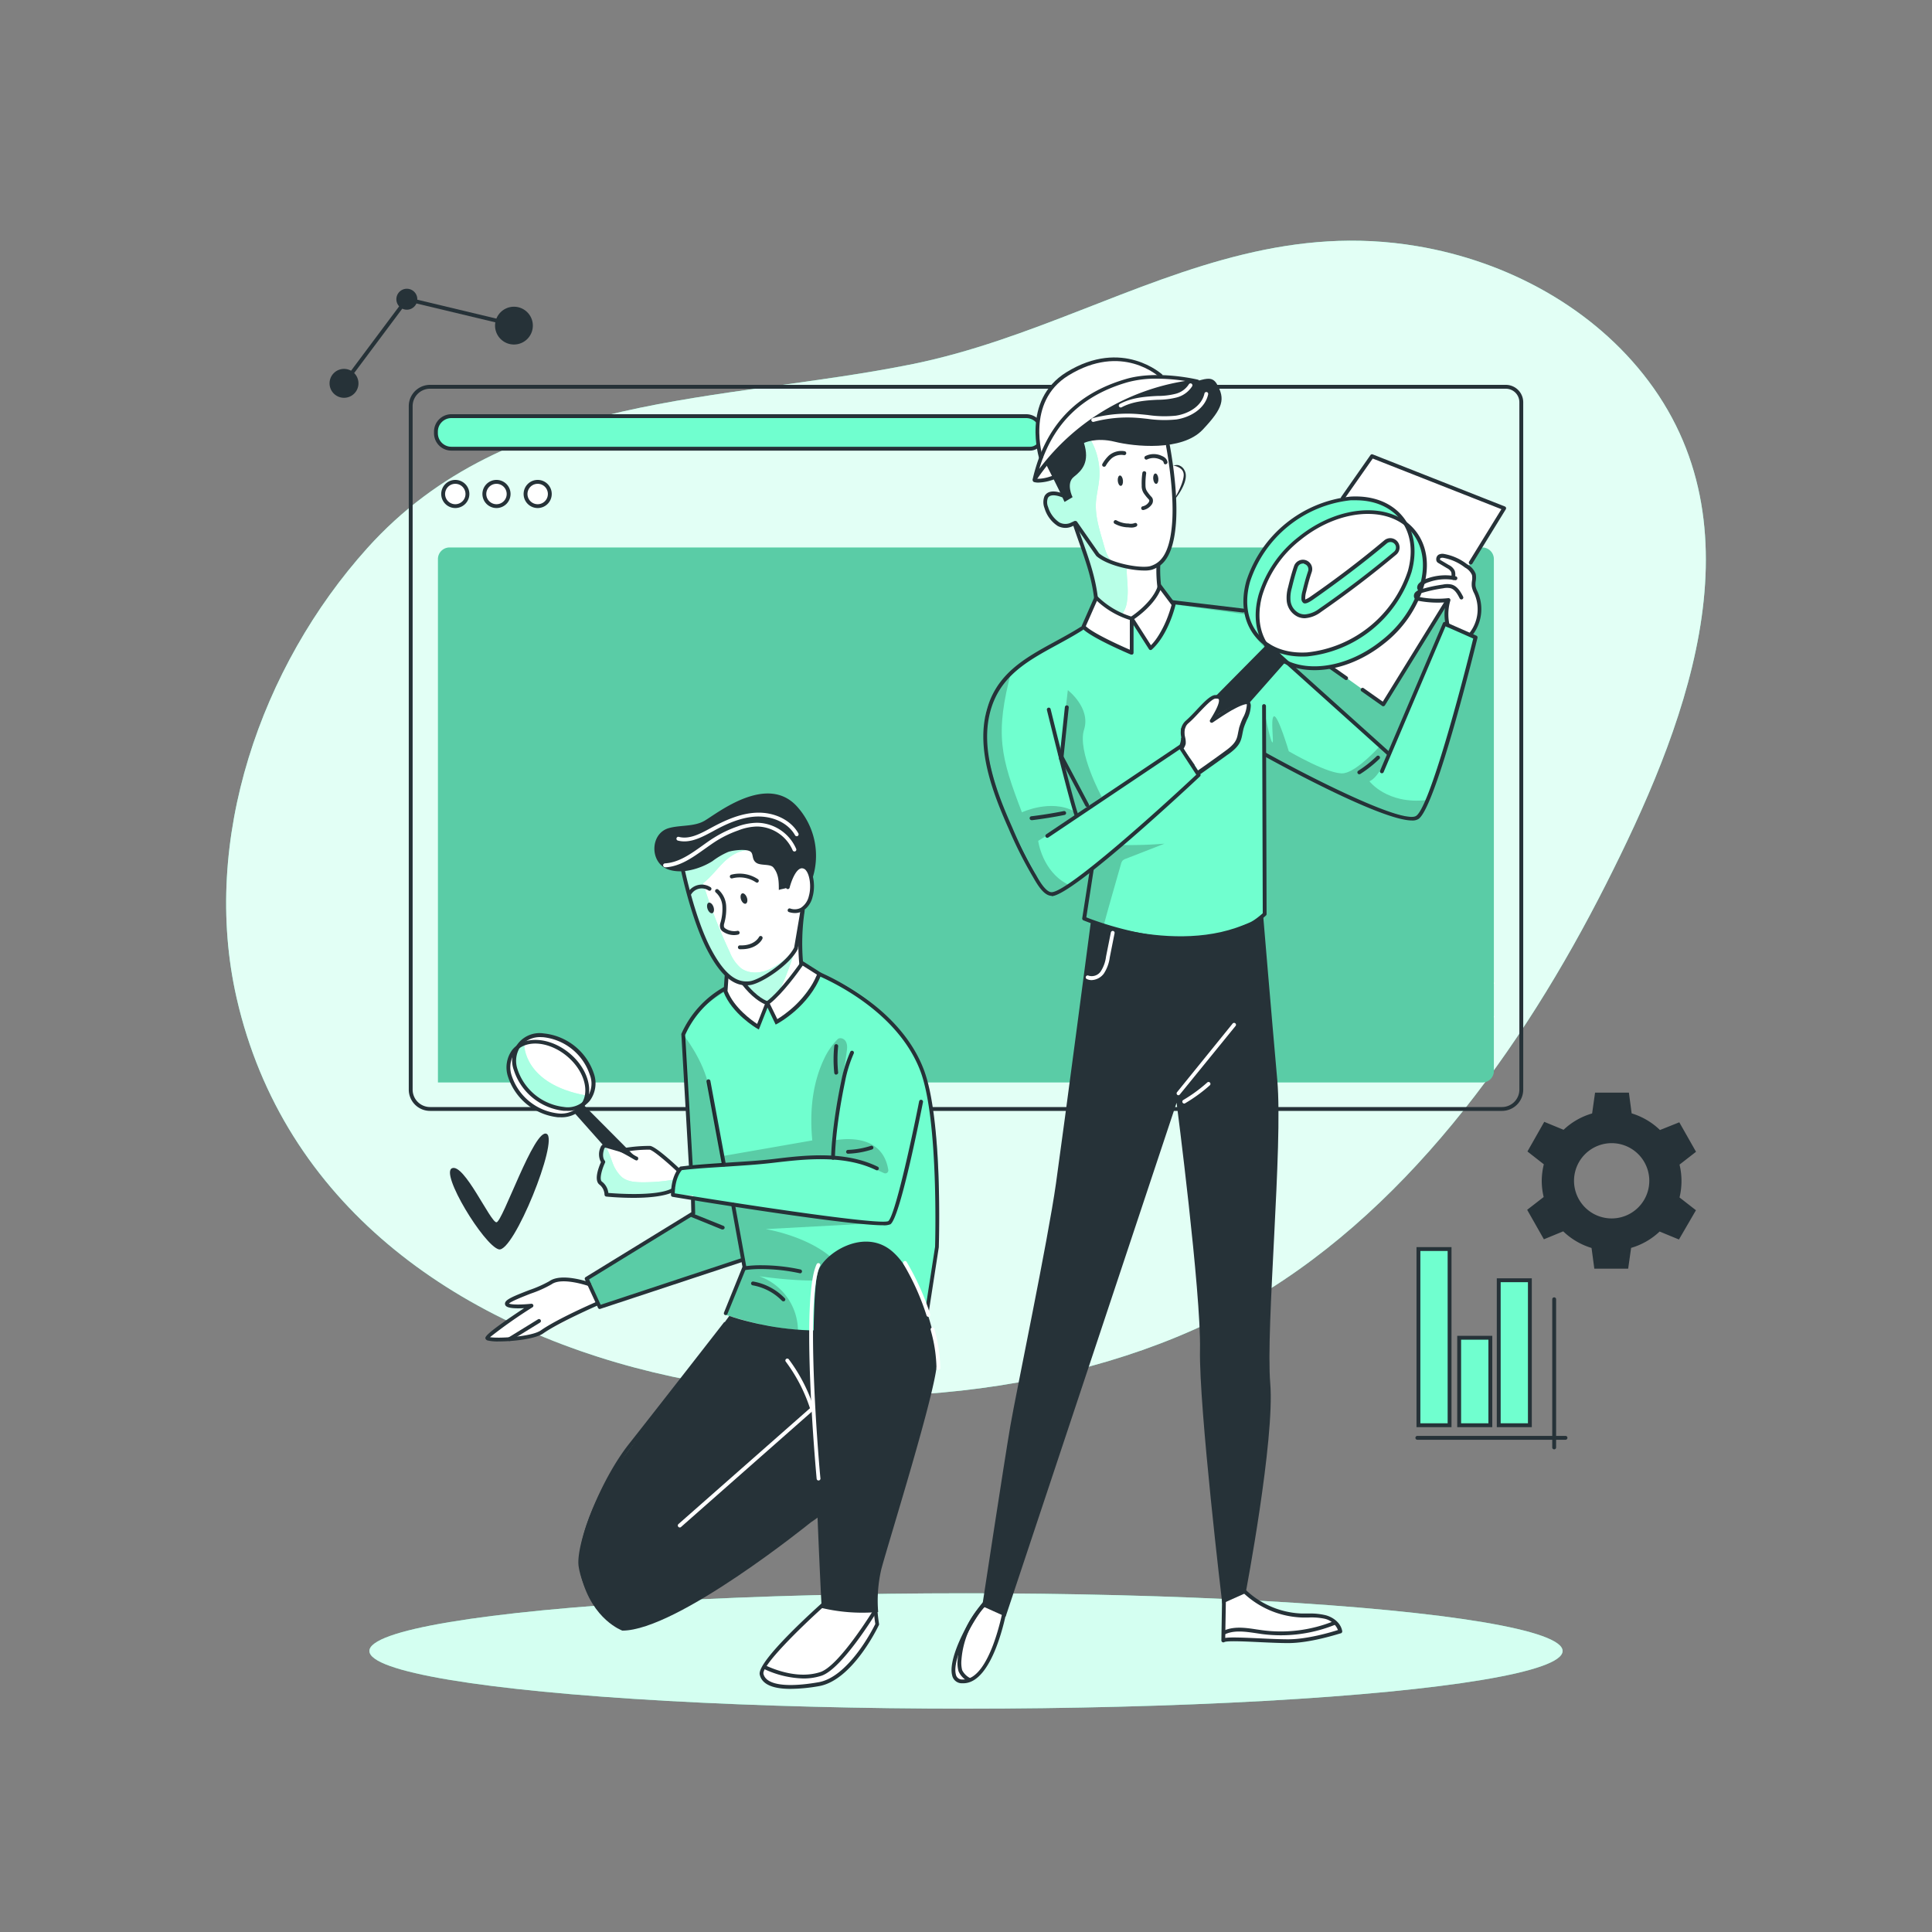 <svg xmlns="http://www.w3.org/2000/svg" viewBox="0 0 500 500"><rect x="0" y="0" width="500" height="500" fill="#808080" stroke="none"/><g id="freepik--background-simple--inject-80"><g id="freepik--background-simple--inject-80"><path d="M321.9,65.82C293.12,72.75,266.66,88,236.3,94.2c-49.22,10-104.72,7.06-141.23,47.64C67.5,172.49,51.92,217.37,61.23,258.25c24.24,106.36,177,125.34,259.25,80.15,42.67-23.45,73.61-67,95.15-109.57,19.77-39.09,40.78-90.54,11-130.21-14.2-18.93-36.52-31-59.86-34.91C350.77,61,336.05,62.41,321.9,65.82Z" style="fill:#70FFCF"></path><path d="M321.9,65.82C293.12,72.75,266.66,88,236.3,94.2c-49.22,10-104.72,7.06-141.23,47.64C67.5,172.49,51.92,217.37,61.23,258.25c24.24,106.36,177,125.34,259.25,80.15,42.67-23.45,73.61-67,95.15-109.57,19.77-39.09,40.78-90.54,11-130.21-14.2-18.93-36.52-31-59.86-34.91C350.77,61,336.05,62.41,321.9,65.82Z" style="fill:#fff;opacity:0.8"></path></g></g><g id="freepik--Graphics--inject-80"><g id="freepik--graphics--inject-80"><rect x="367.08" y="323.25" width="8.07" height="45.6" style="fill:#70FFCF"></rect><path d="M375.65,369.35h-9.06v-46.6h9.06Zm-8.06-1h7.06v-44.6h-7.06Z" style="fill:#263238"></path><rect x="377.63" y="346.21" width="8.07" height="22.64" style="fill:#70FFCF"></rect><path d="M386.2,369.35h-9.07V345.71h9.07Zm-8.07-1h7.07V346.71h-7.07Z" style="fill:#263238"></path><rect x="387.87" y="331.32" width="8.07" height="37.53" style="fill:#70FFCF"></rect><path d="M396.43,369.35h-9.06V330.82h9.06Zm-8.06-1h7.06V331.82h-7.06Z" style="fill:#263238"></path><path d="M405.15,372.61H366.81a.5.5,0,0,1,0-1h38.34a.5.5,0,0,1,0,1Z" style="fill:#263238"></path><path d="M402.22,375.09a.5.5,0,0,1-.5-.5V336.25a.5.5,0,0,1,1,0v38.34A.5.5,0,0,1,402.22,375.09Z" style="fill:#263238"></path><path d="M108,77.43a2.71,2.71,0,1,1-2.71-2.7A2.71,2.71,0,0,1,108,77.43Z" style="fill:#263238"></path><path d="M137.9,84.26A4.89,4.89,0,1,1,133,79.38,4.89,4.89,0,0,1,137.9,84.26Z" style="fill:#263238"></path><path d="M92.77,99.21A3.74,3.74,0,1,1,89,95.47,3.74,3.74,0,0,1,92.77,99.21Z" style="fill:#263238"></path><polygon points="89.44 99.51 88.64 98.91 105.1 76.87 133.99 83.78 133.76 84.75 105.51 78 89.44 99.51" style="fill:#263238"></polygon><path d="M399,305.54a18.43,18.43,0,0,0,.5,4.25l-4.27,3.31,4.33,7.63,5-2.06a18.16,18.16,0,0,0,7.33,4.3l.72,5.36,8.76,0,.76-5.38a18,18,0,0,0,7.38-4.23l5,2.06,4.4-7.57-4.25-3.31a18.09,18.09,0,0,0,0-8.5l4.27-3.32-4.33-7.63-5,2a18.06,18.06,0,0,0-7.33-4.31l-.71-5.36-8.76,0-.76,5.38a18,18,0,0,0-7.39,4.23l-5-2.06L395.3,298l4.24,3.32A18.56,18.56,0,0,0,399,305.54Zm15.9-9.44a9.74,9.74,0,1,1-7.28,7.24A9.73,9.73,0,0,1,414.91,296.1Z" style="fill:#263238"></path><path d="M364.33,258.7a10.26,10.26,0,0,0,.26,2.4L362.18,263l2.46,4.27,2.83-1.15a10.19,10.19,0,0,0,4.14,2.41l.41,3h4.92l.43-3a10.29,10.29,0,0,0,4.15-2.39l2.82,1.16,2.48-4.26-2.4-1.88a10.34,10.34,0,0,0,0-4.79l2.41-1.86-2.46-4.27-2.82,1.14a10.19,10.19,0,0,0-4.14-2.41l-.4-3H372.1l-.43,3a10.1,10.1,0,0,0-4.15,2.38l-2.82-1.16-2.48,4.26,2.4,1.88A9.67,9.67,0,0,0,364.33,258.7Zm9.16-5.39a5.46,5.46,0,1,1-4.33,4.29A5.48,5.48,0,0,1,373.49,253.31Z" style="fill:#fff"></path><path d="M125,200.08a12.88,12.88,0,0,0,1.45,2.65L124.51,206l4.84,3.82,2.75-2.68A12.57,12.57,0,0,0,138,208l1.9,3.3,5.71-2.3-.92-3.71a12.68,12.68,0,0,0,3.69-4.71l3.81,0,.86-6.1-3.65-1a12.79,12.79,0,0,0-2.24-5.55l1.9-3.29-4.84-3.83-2.74,2.66a12.85,12.85,0,0,0-5.92-.87l-1.88-3.3-5.72,2.3.93,3.71a12.74,12.74,0,0,0-3.7,4.72l-3.8,0-.87,6.1,3.65,1A12.88,12.88,0,0,0,125,200.08Zm7.87-10.36a6.87,6.87,0,1,1-2.83,6.65A6.75,6.75,0,0,1,132.84,189.72Z" style="fill:#70FFCF"></path><path d="M129.08,172.82a5.42,5.42,0,0,0,.58,1.09l-.78,1.34,2,1.55,1.12-1.09a5.27,5.27,0,0,0,2.42.34l.77,1.35,2.33-.94-.38-1.5a5.37,5.37,0,0,0,1.51-1.93h1.55l.35-2.49-1.49-.43a5.32,5.32,0,0,0-.91-2.26l.78-1.34-2-1.55-1.11,1.08a5.14,5.14,0,0,0-2.42-.34l-.77-1.35-2.33.94.37,1.5a5.34,5.34,0,0,0-1.5,1.93h-1.56l-.35,2.49,1.49.42A4.89,4.89,0,0,0,129.08,172.82Zm3.29-4.3a2.8,2.8,0,1,1-.81,3.87,2.87,2.87,0,0,1-.41-1A2.83,2.83,0,0,1,132.37,168.52Z" style="fill:#70FFCF"></path></g></g><g id="freepik--Window--inject-80"><g id="freepik--Screen--inject-80"><path d="M116.34,141.69H383.61a3,3,0,0,1,3,3V277.14a3,3,0,0,1-3,3H113.34a0,0,0,0,1,0,0V144.69A3,3,0,0,1,116.34,141.69Z" style="fill:#70FFCF"></path><path d="M116.34,141.69H383.61a3,3,0,0,1,3,3V277.14a3,3,0,0,1-3,3H113.34a0,0,0,0,1,0,0V144.69A3,3,0,0,1,116.34,141.69Z" style="opacity:0.2"></path><path d="M388.71,287.5H111.29a5.51,5.51,0,0,1-5.5-5.5V105.1a5.51,5.51,0,0,1,5.5-5.5H389.71a4.51,4.51,0,0,1,4.5,4.5V282A5.51,5.51,0,0,1,388.71,287.5ZM111.29,100.6a4.51,4.51,0,0,0-4.5,4.5V282a4.51,4.51,0,0,0,4.5,4.5H388.71a4.51,4.51,0,0,0,4.5-4.5V104.1a3.5,3.5,0,0,0-3.5-3.5Z" style="fill:#263238"></path><path d="M116.82,107.7H265.57a4,4,0,0,1,4,4v1.43a3,3,0,0,1-3,3H116.82a4,4,0,0,1-4-4v-.43a4,4,0,0,1,4-4Z" style="fill:#70FFCF"></path><path d="M266.57,116.62H116.82a4.5,4.5,0,0,1-4.5-4.5v-.42a4.51,4.51,0,0,1,4.5-4.5H265.57a4.5,4.5,0,0,1,4.5,4.5v1.42A3.5,3.5,0,0,1,266.57,116.62ZM116.82,108.2a3.5,3.5,0,0,0-3.5,3.5v.42a3.5,3.5,0,0,0,3.5,3.5H266.57a2.5,2.5,0,0,0,2.5-2.5V111.7a3.5,3.5,0,0,0-3.5-3.5Z" style="fill:#263238"></path><path d="M121,127.84a3.14,3.14,0,1,1-3.13-3.13A3.14,3.14,0,0,1,121,127.84Z" style="fill:#fff"></path><path d="M117.84,131.48a3.64,3.64,0,1,1,3.63-3.64A3.64,3.64,0,0,1,117.84,131.48Zm0-6.27a2.64,2.64,0,1,0,2.63,2.63A2.64,2.64,0,0,0,117.84,125.21Z" style="fill:#263238"></path><circle cx="128.5" cy="127.84" r="3.13" style="fill:#fff"></circle><path d="M128.5,131.48a3.64,3.64,0,1,1,3.63-3.64A3.64,3.64,0,0,1,128.5,131.48Zm0-6.27a2.64,2.64,0,1,0,2.63,2.63A2.64,2.64,0,0,0,128.5,125.21Z" style="fill:#263238"></path><path d="M142.29,127.84a3.14,3.14,0,1,1-3.14-3.13A3.15,3.15,0,0,1,142.29,127.84Z" style="fill:#fff"></path><path d="M139.15,131.48a3.64,3.64,0,1,1,3.64-3.64A3.64,3.64,0,0,1,139.15,131.48Zm0-6.27a2.64,2.64,0,1,0,2.64,2.63A2.63,2.63,0,0,0,139.15,125.21Z" style="fill:#263238"></path></g></g><g id="freepik--Floor--inject-80"><ellipse cx="250" cy="427.27" rx="154.4" ry="14.93" style="fill:#70FFCF"></ellipse><ellipse cx="250" cy="427.27" rx="154.4" ry="14.93" style="fill:#fff;opacity:0.7"></ellipse></g><g id="freepik--character-2--inject-80"><g id="freepik--character-2--inject-80"><path d="M255.17,414.61s-6.68,8.08-7.87,14.45.86,6,2.48,6.14,6-5.17,7.12-7.22,3.56-14.13,3.56-14.13Z" style="fill:#fff"></path><path d="M317.2,413.38l3.6-2.35s5.76,5,10.43,6.41,13.93-.91,15.61,4.73c0,0-8.45,2.94-13.45,2.56s-16.81-.19-16.81-.19Z" style="fill:#fff"></path><path d="M282.38,238.08s-7,53.33-9.09,68.17S263,360.18,261.48,369s-7.28,46.66-7.28,46.66l6.06,2.73,44.24-133s6.36,49.08,6.06,63.93S316.32,415,316.32,415l6.05-2.71s7.58-39.71,6.37-54.26,3.33-61.5,1.82-78.47-3.64-42.42-3.64-42.42S310.56,247.17,282.38,238.08Z" style="fill:#263238"></path><path d="M249.29,435.63l-.48,0a2.56,2.56,0,0,1-2.4-2.08c-1.31-5.09,6.18-18.06,9.54-20.36a.5.5,0,0,1,.69.12.51.51,0,0,1-.13.69c-3,2.09-10.32,14.76-9.14,19.31a1.6,1.6,0,0,0,1.54,1.34l.38,0c7,0,10.27-18.09,10.31-18.27a.48.48,0,0,1,.57-.4.49.49,0,0,1,.4.57C260.43,417.33,257.08,435.63,249.29,435.63Z" style="fill:#263238"></path><path d="M305,283.45a.51.51,0,0,1-.31-.11.49.49,0,0,1-.07-.69L319,264.9a.49.49,0,0,1,.69-.07.48.48,0,0,1,.07.69l-14.44,17.75A.48.48,0,0,1,305,283.45Z" style="fill:#fff"></path><path d="M306.48,285.6a.51.51,0,0,1-.43-.25.49.49,0,0,1,.18-.67,38.81,38.81,0,0,0,6.19-4.52.49.49,0,0,1,.7,0,.5.5,0,0,1,0,.7,40.15,40.15,0,0,1-6.35,4.63A.47.47,0,0,1,306.48,285.6Z" style="fill:#fff"></path><path d="M333.39,425.23c-2.21,0-4.94-.13-7.58-.25-3.72-.18-8.34-.4-8.95,0a.52.52,0,0,1-.51,0,.5.5,0,0,1-.26-.44l.26-15.39a.45.45,0,0,1,.5-.49.51.51,0,0,1,.49.5l-.25,14.74c1.31-.22,4-.12,8.77.1,2.63.12,5.35.25,7.53.25,5,0,11.22-1.87,12.87-2.4a4.85,4.85,0,0,0-3.54-2.94,16.6,16.6,0,0,0-4.08-.3H337a23.25,23.25,0,0,1-16.48-7.66.49.49,0,0,1,0-.7.5.5,0,0,1,.7,0,22.18,22.18,0,0,0,15.77,7.33h1.56A17.15,17.15,0,0,1,343,418c1.94.48,4,1.95,4.37,4.15a.51.51,0,0,1-.33.54C346.69,422.74,339.3,425.23,333.39,425.23Z" style="fill:#263238"></path><path d="M282.5,253.65a2.81,2.81,0,0,1-1.22-.27.49.49,0,1,1,.41-.89,2.81,2.81,0,0,0,3.19-1.11,9.09,9.09,0,0,0,1.36-3.81l1.25-6.25a.5.5,0,0,1,.58-.39.49.49,0,0,1,.38.58l-1.24,6.25a10,10,0,0,1-1.55,4.22A4.16,4.16,0,0,1,282.5,253.65Z" style="fill:#fff"></path><path d="M331.51,423.21a37.6,37.6,0,0,1-5-.33l-1.41-.21c-2.94-.43-6-.89-8.44.48l-.48-.86c2.75-1.53,6-1.06,9.06-.59l1.41.2a36.57,36.57,0,0,0,18.56-2.36l.37.92A37.5,37.5,0,0,1,331.51,423.21Z" style="fill:#263238"></path><path d="M250.7,435.21a5.4,5.4,0,0,1-2.63-2.68,8.17,8.17,0,0,1-.23-3,23.51,23.51,0,0,1,6.41-14.48l.71.69a22.51,22.51,0,0,0-6.14,13.86,7.73,7.73,0,0,0,.19,2.64,4.65,4.65,0,0,0,2.11,2.07Z" style="fill:#263238"></path><polygon points="358.04 182.3 389.29 131.54 355.08 118.06 326.87 159.94 358.04 182.3" style="fill:#fff"></polygon><path d="M380.23,164.44s2.68-3.43,2.75-6.86-2.18-3.85-1.59-5.85.1-3.15-2-5.26-6.83-3.36-7.14-2.24,4.24,2.94,3.8,4.87c0,0-8.1.31-8.48,2.37l-.12,1.43s-1.63.75-1.25,1.63,8.67.75,8.67.75-1.37,5.42.44,7Z" style="fill:#fff"></path><path d="M364.54,136c8.58,11.31.77,25.55-10.8,32.91s-22.8,4.08-28.61-5S324,141.32,335.56,134,358,127.34,364.54,136Z" style="fill:#fff"></path><path d="M373.85,161.44,359.43,194.5l-26.26-22.77S323.6,167,322.38,159l-18.64-2.6s-2.23,8.85-6.06,10.77l-4.18-7.31-.63,9s-9.62-3.9-12.33-6.19c0,0-21.49,9.72-25,20.33s8,36.19,8,36.19,4.35,11.13,8,11.83,11-6.1,11-6.1l-2,12.76s28.12,11.15,46.71-1.15L327,195.08s23.71,12,30.84,14.58,9.74,1.56,9.74,1.56,12.18-32,14.27-46.79Zm-95,49.52-3.63-13.65,6.18,11.59Z" style="fill:#70FFCF"></path><path d="M329.53,167.93s14.53,6,28.42-8.84S363,135,363,135s12.33,8.49,1.75,23.49-22.26,15.15-28.89,14S329.53,167.93,329.53,167.93Z" style="fill:#70FFCF"></path><path d="M290.13,218.33c-.24,0,0,.36.24.36,3.67.06,7.34-.05,11-.35l-10,3.9a2.3,2.3,0,0,0-.87.51,2.24,2.24,0,0,0-.39.86c-1.5,5.27-4.59,15.95-4.45,16l-5.13-1.89,2-12.76Z" style="opacity:0.2"></path><path d="M274.49,194.9l1.86-16.29s6,4.57,4.2,10.23,4.56,17.35,4.56,17.35l-3.72,2.71L274,193.59Z" style="opacity:0.2"></path><path d="M327.16,183.87s1.51,7.66,2.09,8.24-.58-6.38.46-6.73,3.83,9.05,3.83,9.05,10.67,6.26,14.27,5.68,9.27-7,9.27-7l2.19,2s-2.19,5.93-4.85,7.09c0,0,4.52,6,14.72,4.87,0,0-.72,5.47-4.75,4.64-9.5-2-37.36-16.63-37.36-16.63Z" style="opacity:0.2"></path><path d="M261.84,173.34c-4.53,16.83-2.78,22.68,2.63,36.89,0,0,7.43-3.5,13.47-.29l.57,1.58-9.83,6.09s1,7.85,7.64,11.27c0,0-2.65,2.56-4.74,2.18s-10.35-18.28-12.16-21.9S249,187.43,261.84,173.34Z" style="opacity:0.2"></path><path d="M326.78,166.25a15.93,15.93,0,0,1-4.31-14.33C324.16,143,333,134.36,340,131.43s19-4.16,23,3.54c0,0-8.32-6.31-23,1.7S324.62,159.94,326.78,166.25Z" style="fill:#70FFCF"></path><path d="M359.37,195.54a.53.53,0,0,1-.33-.13l-31.16-28a.49.49,0,1,1,.66-.73l31.16,28a.49.49,0,0,1,0,.69A.5.5,0,0,1,359.37,195.54Z" style="fill:#263238"></path><path d="M365.42,212.34c-8,0-35-14.85-38.3-16.68a.49.49,0,0,1,.48-.86c13.94,7.73,35.81,18.47,38.91,16.34,3.5-2.39,11.74-33.54,14.76-45.89l-7.16-3.16-16,37.66a.5.5,0,1,1-.91-.39l16.23-38.11a.53.53,0,0,1,.28-.27.5.5,0,0,1,.38,0l8,3.53a.49.49,0,0,1,.28.57c-.44,1.78-10.69,43.74-15.26,46.87A2.94,2.94,0,0,1,365.42,212.34Z" style="fill:#263238"></path><path d="M307.14,243.7c-13.46,0-26.56-5.44-26.76-5.52a.5.5,0,0,1-.3-.53l2-12.77a.49.49,0,0,1,.56-.41.49.49,0,0,1,.41.56l-1.91,12.38c3.47,1.38,31.41,11.86,45.66-1.06l-.16-53.62a.49.49,0,0,1,.49-.5h0a.51.51,0,0,1,.5.49l.16,53.85a.5.5,0,0,1-.16.36C322.08,242,314.56,243.7,307.14,243.7Z" style="fill:#263238"></path><path d="M321.72,158.51h-.06l-18.38-2.19a.49.49,0,1,1,.12-1l18.38,2.19a.49.49,0,0,1,.43.55A.5.5,0,0,1,321.72,158.51Z" style="fill:#263238"></path><path d="M272.17,231.84c-2.05,0-3.74-3-4.75-4.72l-.38-.65a107.16,107.16,0,0,1-6-12c-4.44-9.95-8.21-20.5-5.81-30.19,2.44-9.84,9.92-13.93,17.84-18.25,2.18-1.19,4.44-2.42,6.59-3.78a.49.49,0,0,1,.53.83c-2.18,1.38-4.45,2.62-6.65,3.82-7.72,4.21-15,8.19-17.35,17.61s1.39,19.77,5.75,29.56A108.65,108.65,0,0,0,267.88,226c.12.19.25.41.39.67.85,1.48,2.42,4.23,3.9,4.23h0c4.25-.1,28.16-21.71,37.42-30.41l-4.28-6.56-34,22.81a.49.49,0,0,1-.68-.13.51.51,0,0,1,.13-.69l34.4-23.08a.49.49,0,0,1,.37-.08.49.49,0,0,1,.32.21l.08.12,4.7,7.21a.5.5,0,0,1-.07.63c-1.34,1.26-32.83,30.83-38.38,31Z" style="fill:#263238"></path><path d="M304.05,128.89a.5.5,0,0,1-.3-.11.48.48,0,0,1-.09-.69c.85-1.1,2.88-4.31,2-5.86a1.51,1.51,0,0,0-1-.89,1.57,1.57,0,0,0-1.14.4.49.49,0,1,1-.67-.72,2.59,2.59,0,0,1,2-.66,2.46,2.46,0,0,1,1.71,1.39c1.33,2.39-1.74,6.49-2.1,6.95A.51.51,0,0,1,304.05,128.89Z" style="fill:#263238"></path><path d="M337,169.91c-5.14,0-9.44-1.83-12.19-5.24-3-3.7-3.79-8.79-2.25-14.34a31.84,31.84,0,0,1,26.94-21.81c5.75-.34,10.56,1.5,13.56,5.2s3.79,8.79,2.25,14.34a31.84,31.84,0,0,1-26.95,21.81C337.9,169.9,337.45,169.91,337,169.91Zm13.86-40.44c-.43,0-.86,0-1.3,0a30.85,30.85,0,0,0-26.05,21.09c-1.46,5.23-.72,10,2.07,13.45s7.31,5.16,12.72,4.83a30.86,30.86,0,0,0,26.06-21.08c1.45-5.24.72-10-2.07-13.46C359.73,131.18,355.7,129.47,350.86,129.47Z" style="fill:#263238"></path><path d="M340.21,173.44c-5,0-9.39-1.72-12.22-5.22-3-3.7-3.79-8.79-2.25-14.34A30,30,0,0,1,336,139c10.55-8.54,24.12-9.31,30.26-1.72,3,3.69,3.79,8.79,2.25,14.34a30,30,0,0,1-10.24,14.89C352.57,171.09,346,173.44,340.21,173.44ZM354,133c-5.57,0-11.91,2.28-17.42,6.73a29,29,0,0,0-9.91,14.39c-1.45,5.23-.72,10,2.07,13.46,5.79,7.16,18.74,6.32,28.86-1.87a29,29,0,0,0,9.92-14.39c1.45-5.23.72-10-2.07-13.45C362.83,134.62,358.7,133,354,133Z" style="fill:#263238"></path><path d="M332.52,171.5l-10.31,11.68,0,0-13.34,15.12-2.41-5.6-1.07.55s-.4.15-.39.1a4.75,4.75,0,0,0,.66-2.39c.67-.19.05-.89,0-1.13v-1.26l7.75-7.18.44-.46,13.77-13.92h.17a4.24,4.24,0,0,1,.73.15,5,5,0,0,1,1.64.85,7.25,7.25,0,0,1,2.26,3.11C332.43,171.27,332.47,171.39,332.52,171.5Z" style="fill:#263238"></path><path d="M337.68,159.45a3.89,3.89,0,0,1-1.69-.37,4.57,4.57,0,0,1-2.5-3.69,9.51,9.51,0,0,1,.35-3.35c.39-1.62.88-3.53,1.53-5.44a1.92,1.92,0,0,1,3.63,1.25c-.6,1.75-1.06,3.56-1.43,5.09a6.31,6.31,0,0,0-.27,2,1,1,0,0,0,.3.66c.06,0,.47.13,1.88-.84,6.57-4.55,13-9.46,19.14-14.59a1.92,1.92,0,0,1,2.46,3c-6.22,5.2-12.75,10.18-19.42,14.79A7.29,7.29,0,0,1,337.68,159.45Z" style="fill:#70FFCF"></path><path d="M337.68,160a4.46,4.46,0,0,1-1.9-.42,5.09,5.09,0,0,1-2.78-4.08,10,10,0,0,1,.35-3.51c.4-1.65.89-3.58,1.55-5.5a2.39,2.39,0,0,1,1.23-1.38,2.36,2.36,0,0,1,1.84-.12,2.44,2.44,0,0,1,1.39,1.23,2.4,2.4,0,0,1,.11,1.84c-.6,1.73-1.05,3.52-1.42,5.05a6,6,0,0,0-.26,1.82,1,1,0,0,0,0,.22,5.57,5.57,0,0,0,1.36-.75c6.56-4.54,13-9.44,19.1-14.56a2.41,2.41,0,0,1,3.95,2.07,2.36,2.36,0,0,1-.85,1.63c-6.23,5.22-12.78,10.21-19.46,14.83A7.81,7.81,0,0,1,337.68,160Zm-.5-14.15a1.51,1.51,0,0,0-.62.14,1.42,1.42,0,0,0-.72.82c-.65,1.88-1.13,3.79-1.52,5.4a8.87,8.87,0,0,0-.34,3.17,4.09,4.09,0,0,0,2.22,3.31,3.55,3.55,0,0,0,1.48.32,7,7,0,0,0,3.7-1.45c6.65-4.6,13.18-9.57,19.39-14.77a1.42,1.42,0,0,0,.5-1,1.36,1.36,0,0,0-.33-1,1.43,1.43,0,0,0-1-.51,1.46,1.46,0,0,0-1,.33c-6.14,5.14-12.59,10-19.18,14.61-1.16.8-1.93,1.09-2.37.88a1.32,1.32,0,0,1-.58-1,6.62,6.62,0,0,1,.28-2.17c.37-1.55.84-3.37,1.45-5.14a1.43,1.43,0,0,0-.89-1.81A1.26,1.26,0,0,0,337.18,145.8Z" style="fill:#263238"></path><path d="M348.38,176a.47.47,0,0,1-.28-.09l-4-2.81a.51.51,0,0,1-.12-.69.49.49,0,0,1,.69-.12l4,2.81a.5.5,0,0,1,.11.69A.49.49,0,0,1,348.38,176Z" style="fill:#263238"></path><path d="M358,182.79a.47.47,0,0,1-.28-.09l-5.37-3.79a.5.5,0,0,1-.11-.69.48.48,0,0,1,.68-.12l4.94,3.49,16.05-26a.49.49,0,1,1,.84.52l-16.33,26.43a.5.5,0,0,1-.32.22Z" style="fill:#263238"></path><path d="M380.63,146.09a.48.48,0,0,1-.26-.07.5.5,0,0,1-.16-.68l8.35-13.56-33.3-13.11-7.35,10.49a.49.49,0,0,1-.69.12.49.49,0,0,1-.12-.68l7.57-10.82a.5.5,0,0,1,.59-.18l34.21,13.48a.49.49,0,0,1,.28.3.48.48,0,0,1-.05.42l-8.65,14.06A.48.48,0,0,1,380.63,146.09Z" style="fill:#263238"></path><path d="M278.61,211.45a.52.52,0,0,1-.43-.24c-.81-1.36-6.58-24.8-7.24-27.46a.5.5,0,0,1,.37-.6.48.48,0,0,1,.59.36c2.56,10.4,6.57,26.23,7.13,27.19a.5.5,0,0,1-.17.68A.59.59,0,0,1,278.61,211.45Z" style="fill:#263238"></path><path d="M281.33,208.83a.47.47,0,0,1-.43-.26l-7-13.21a.49.49,0,1,1,.87-.47l7,13.21a.5.5,0,0,1-.21.67A.46.46,0,0,1,281.33,208.83Z" style="fill:#263238"></path><path d="M267,212.25a.5.5,0,0,1-.06-1c2.8-.34,5.61-.79,8.36-1.34a.49.49,0,1,1,.19,1c-2.77.56-5.61,1-8.43,1.36Z" style="fill:#263238"></path><path d="M274.61,196.88a.53.53,0,0,1-.24-.06.59.59,0,0,1-.3-.52.64.64,0,0,1,.16-.38L275.59,183a.49.49,0,0,1,1,.11l-1.37,13,0,.13a.49.49,0,0,1-.16.48A.58.58,0,0,1,274.61,196.88Zm-.39-.87Z" style="fill:#263238"></path><path d="M323.1,182.24c0,1.69-1.75,5.18-1.75,5.18a4.32,4.32,0,0,1-.06.44,10.81,10.81,0,0,1-.4,1.82,8.51,8.51,0,0,1-2.56,4.1l-.88.69a.26.26,0,0,1-.1.07c-2.07,1.59-5.21,3.78-7.1,5.1l-1-1.58s-2.71-3.89-3.38-5.22a6.45,6.45,0,0,0,.47-.69,6.46,6.46,0,0,0-.28-2.38c-.07-.29-.13-.55-.17-.79a1.25,1.25,0,0,1,.07-.95,3.27,3.27,0,0,1,.43-.48h0c1.54-1.65,6.42-6.27,6.42-6.27a12.31,12.31,0,0,1,1.52-.83,2.57,2.57,0,0,1,1.2-.31.39.39,0,0,1,.41.33,1.44,1.44,0,0,1,0,.46,28,28,0,0,1-1.95,4.89c0,.23.21.2.25-.19a48.29,48.29,0,0,1,4.43-2.66l.1-.05c1.93-1,3.78-1.73,4.21-1.34a.16.16,0,0,1,.06.08,1.69,1.69,0,0,1,.08.24C323.09,182,323.1,182.11,323.1,182.24Z" style="fill:#fff"></path><path d="M310.32,200.29a.49.49,0,0,1-.4-.21.5.5,0,0,1,.12-.69c2-1.39,5.15-3.64,7-5l.12-.09c2.6-1.88,2.92-2.92,3.22-4.47l.05-.26c.07-.32.13-.67.22-1,0-.18.09-.38.15-.58a20.37,20.37,0,0,1,.87-2.22,7.74,7.74,0,0,0,1-3.25.47.47,0,0,0,0-.16.35.35,0,0,1,0-.13s0,0,0,0-.88-.09-3.6,1.44a.78.78,0,0,1-.18.08c-2.35,1.36-4.94,3.18-5,3.2a.49.49,0,0,1-.7-.67c.14-.21.27-.43.38-.62,1.61-2.64,1.92-3.84,1.9-4.39,0-.31-.11-.36-.15-.38a1,1,0,0,0-.5-.09l-.3,0c-.92.14-2.65,2-4.18,3.59-.92,1-1.87,2-2.74,2.74a2.9,2.9,0,0,0-.73.92l0,.06a2.7,2.7,0,0,0-.29,1.05,5,5,0,0,0,0,.84c0,.3.09.59.14.86a5.32,5.32,0,0,1,.14,1.65,3.83,3.83,0,0,1-.37.92l-.05.09a.49.49,0,0,1-.9-.4l.05-.11c.09-.18.26-.55.3-.67a5.14,5.14,0,0,0-.14-1.3c-.06-.29-.11-.6-.15-.92a5.14,5.14,0,0,1,0-1,3.7,3.7,0,0,1,.42-1.5l0,0a3.91,3.91,0,0,1,.94-1.17c.83-.73,1.77-1.72,2.68-2.68,1.87-2,3.48-3.69,4.74-3.89l.37,0a1.84,1.84,0,0,1,1.07.21,1.32,1.32,0,0,1,.65,1.2,8.17,8.17,0,0,1-1.31,3.68c.95-.63,2.14-1.39,3.31-2.05l.1-.05c3.55-2,4.44-1.74,4.84-1.22a.76.76,0,0,1,.14.23,1.32,1.32,0,0,1,.09.28,2.13,2.13,0,0,1,.07.37,8.4,8.4,0,0,1-1,3.74c-.3.71-.62,1.44-.83,2.12-.05.18-.1.35-.13.51-.08.35-.15.68-.21,1l-.05.26c-.34,1.74-.77,3-3.54,5a2.26,2.26,0,0,1-.26.17c-1.76,1.29-4.95,3.55-6.92,4.94A.52.52,0,0,1,310.32,200.29Zm12.17-18.2h0Z" style="fill:#263238"></path><path d="M351.78,200.38a.48.48,0,0,1-.41-.23.49.49,0,0,1,.15-.68,29.84,29.84,0,0,0,4.72-3.72.5.5,0,1,1,.69.71,30.67,30.67,0,0,1-4.88,3.84A.53.53,0,0,1,351.78,200.38Z" style="fill:#263238"></path><path d="M374.64,162.25a.48.48,0,0,1-.48-.38,13,13,0,0,1,.07-6,26.39,26.39,0,0,1-6.93-.34,1.71,1.71,0,0,1-1.2-.64,1.34,1.34,0,0,1,.23-1.65,2.64,2.64,0,0,1,1.19-.65,36.65,36.65,0,0,1,5.88-1.3,5.28,5.28,0,0,1,2.31,0c1.46.42,2.28,1.84,2.94,3.13a.49.49,0,0,1-.88.45c-.59-1.16-1.26-2.32-2.34-2.63a4.44,4.44,0,0,0-1.88,0,37.23,37.23,0,0,0-5.72,1.26,2,2,0,0,0-.79.4c-.12.13-.18.33-.12.42s.41.19.55.22a25.52,25.52,0,0,0,7.35.26.5.5,0,0,1,.43.17.51.51,0,0,1,.1.45,12.6,12.6,0,0,0-.23,6.24.49.49,0,0,1-.37.59Z" style="fill:#263238"></path><path d="M367.77,153.14a.9.9,0,0,1-.58-.21,1.08,1.08,0,0,1-.43-.82,1.6,1.6,0,0,1,.51-1.18,5.21,5.21,0,0,1,2.17-1.25,13.82,13.82,0,0,1,7.32-.53.49.49,0,0,1-.22,1,12.74,12.74,0,0,0-6.78.51,4.2,4.2,0,0,0-1.77,1,.69.69,0,0,0-.24.45.11.11,0,0,0,.05.09.48.48,0,0,1,.56.39.52.52,0,0,1-.41.58Z" style="fill:#263238"></path><path d="M380.54,164.79a.51.51,0,0,1-.31-.11.5.5,0,0,1-.07-.7,9.94,9.94,0,0,0,1.49-10.12l-.18-.39a5.75,5.75,0,0,1-.57-1.68,5.61,5.61,0,0,1,.05-1.48,4.36,4.36,0,0,0,0-1.49,4,4,0,0,0-1.82-1.94,12.71,12.71,0,0,0-5.59-2.51,1.27,1.27,0,0,0-.78.09.6.6,0,0,0-.07.42l2.3,1.36a3.18,3.18,0,0,1,1.49,1.46,3.22,3.22,0,0,1,.15,1.21,3.11,3.11,0,0,0,0,.61.5.5,0,0,1-.41.56.5.5,0,0,1-.57-.41,6.78,6.78,0,0,1,0-.78,2.48,2.48,0,0,0-.08-.84,2.42,2.42,0,0,0-1.08-1l-2.36-1.41a1,1,0,0,1-.43-.86,1.42,1.42,0,0,1,.53-1.18,2.15,2.15,0,0,1,1.41-.25,13.6,13.6,0,0,1,6.05,2.68,4.81,4.81,0,0,1,2.22,2.49,5.13,5.13,0,0,1,0,1.87,5.26,5.26,0,0,0-.05,1.24,5,5,0,0,0,.49,1.4l.18.41a11,11,0,0,1-1.63,11.15A.52.52,0,0,1,380.54,164.79Z" style="fill:#263238"></path><path d="M267.75,124l3.89-4.76,2.85,3.76A14.82,14.82,0,0,1,267.75,124Z" style="fill:#fff"></path><path d="M283.7,154.65l-3.15,8.06,12.32,6.19v-8.83l4.9,7.67a59.19,59.19,0,0,0,6-11.3l-3.67-4.21s-4.58,7.21-7.35,7S283.7,154.65,283.7,154.65Z" style="fill:#fff"></path><path d="M301.75,113.24l1.11,7.13s3.64.16,3.48,2.7-2.69,6.49-2.69,6.49,1.74,11.17-3.65,16.56l0,5.51s-3.47,6.93-7.1,8.44c0,0-6-2.15-8.87-4.84,0,0-4.22-14.88-5.65-19.63,0,0-2.66,1.63-4.37.09s-4.52-5.14-3.19-7.06,4.66-1.13,4.66-1.13l-3.81-8.23s6.5-8.4,15.06-8.08A75,75,0,0,1,301.75,113.24Z" style="fill:#fff"></path><path d="M282.05,113.48A17.48,17.48,0,0,1,284.47,124c-.18,2.06-.73,4.08-.85,6.14-.17,3.29.77,6.52,1.7,9.67.62,2.07,1.1,4.81,3,5.81.94.5,2,.13,3.17.92,0,.08.08.32.08.4,0,2.83.53,5.56.13,8.37a7.29,7.29,0,0,1-1.61,4.06l-6.4-4.72s-2.8-10.89-5.54-18.88c0,0-4.55,1.08-6.41-2.52s-1.73-5.1.12-5.56a12.1,12.1,0,0,1,4.52.11l-1.27-8.69,5.22-5.34Z" style="fill:#70FFCF"></path><path d="M282.05,113.48A17.48,17.48,0,0,1,284.47,124c-.18,2.06-.73,4.08-.85,6.14-.17,3.29.77,6.52,1.7,9.67.62,2.07,1.1,4.81,3,5.81.94.5,2,.13,3.17.92,0,.08.08.32.08.4,0,2.83.53,5.56.13,8.37a7.29,7.29,0,0,1-1.61,4.06l-6.4-4.72s-2.8-10.89-5.54-18.88c0,0-4.55,1.08-6.41-2.52s-1.73-5.1.12-5.56a12.1,12.1,0,0,1,4.52.11l-1.27-8.69,5.22-5.34Z" style="fill:#fff;opacity:0.5"></path><path d="M275.5,129.9l2.08-1.23s-1.81-3.58.34-5.27,4.15-3.84,2.61-8.76c0,0,3.07-1.53,8-.31s17.35,2.56,22.72-3.12,5.85-7.94,3.7-11.78-6.15,1.69-12.6-1.07-11.36-5.07-22.27,2-12.6,13.36-10.45,17.66S273.81,126.06,275.5,129.9Z" style="fill:#263238"></path><path d="M268.19,122.4l1.37-3.14a22.53,22.53,0,0,1-.52-12.72c2.19-8.49,11.62-12.73,17.3-13.51s10,1.93,14.29,4.08l7.88,1.6S284.4,101.6,268.19,122.4Z" style="fill:#fff"></path><path d="M296.1,147.65c-3.6,0-9.67-1.41-12.34-3.73l-.08-.09-5.75-8.23a.5.5,0,0,1,.13-.69.48.48,0,0,1,.68.12l5.71,8.18c3.19,2.71,11.15,4,13.35,3.27s4.89-2.58,5.54-11.08-1.55-19.85-1.57-20a.5.5,0,0,1,.39-.58.5.5,0,0,1,.58.39c0,.11,2.26,11.53,1.59,20.24-.7,9.09-3.7,11.16-6.24,12A7.19,7.19,0,0,1,296.1,147.65Z" style="fill:#263238"></path><path d="M275.75,136.62a4.43,4.43,0,0,1-2-.49,8.25,8.25,0,0,1-3.43-4.63,4.2,4.2,0,0,1,0-3.1c1.22-2.23,4.69-.7,4.84-.64a.49.49,0,1,1-.4.9s-2.8-1.19-3.57.21a3.14,3.14,0,0,0,.06,2.34,7.41,7.41,0,0,0,2.92,4,3.34,3.34,0,0,0,3.21-.06.5.5,0,0,1,.68.15.48.48,0,0,1-.14.68A4.24,4.24,0,0,1,275.75,136.62Z" style="fill:#263238"></path><path d="M295.83,132a.48.48,0,0,1-.48-.39.49.49,0,0,1,.39-.58,2.49,2.49,0,0,0,1.45-.91c.16-.2.31-.51.22-.71a1.3,1.3,0,0,0-.2-.26,10.94,10.94,0,0,1-1-1.21,3.41,3.41,0,0,1-.74-2.25,18.39,18.39,0,0,1,.18-3.32.5.5,0,0,1,.56-.42.5.5,0,0,1,.42.56,18.32,18.32,0,0,0-.18,3.14,3.49,3.49,0,0,0,.11.86,3,3,0,0,0,.46.87,9.93,9.93,0,0,0,.86,1.08,2,2,0,0,1,.4.54,1.7,1.7,0,0,1-.33,1.72,3.5,3.5,0,0,1-2.05,1.28Z" style="fill:#263238"></path><path d="M292.79,136.53a6.16,6.16,0,0,1-.92-.07l-.3,0a7.68,7.68,0,0,1-3.1-.92.5.5,0,0,1-.19-.68.49.49,0,0,1,.67-.19,6.52,6.52,0,0,0,2.69.81l.36,0a2.94,2.94,0,0,0,1.61-.09.51.51,0,0,1,.67.22.5.5,0,0,1-.22.66A2.76,2.76,0,0,1,292.79,136.53Z" style="fill:#263238"></path><path d="M285.73,120.79a.48.48,0,0,1-.26-.07.5.5,0,0,1-.16-.68,9.31,9.31,0,0,1,1.67-2.15,4.94,4.94,0,0,1,4.08-1.11.49.49,0,0,1-.19,1,3.94,3.94,0,0,0-3.24.89,8,8,0,0,0-1.48,1.92A.51.51,0,0,1,285.73,120.79Z" style="fill:#263238"></path><path d="M301.66,120.18a.49.49,0,0,1-.49-.41.85.85,0,0,0-.26-.48,2.09,2.09,0,0,0-.55-.32,4,4,0,0,0-3.44-.09.49.49,0,1,1-.5-.85,4.86,4.86,0,0,1,4.34,0,2.67,2.67,0,0,1,.83.52,1.83,1.83,0,0,1,.55,1,.49.49,0,0,1-.4.57Z" style="fill:#263238"></path><path d="M290.62,124.34c.07.74-.17,1.37-.54,1.4s-.73-.53-.8-1.27.17-1.37.54-1.41S290.55,123.6,290.62,124.34Z" style="fill:#263238"></path><path d="M299.78,123.82c.07.74-.17,1.37-.54,1.4s-.72-.54-.79-1.27.17-1.37.54-1.41S299.71,123.08,299.78,123.82Z" style="fill:#263238"></path><path d="M300.07,152.72a.49.49,0,0,1-.49-.44,34.32,34.32,0,0,1-.29-5.93.48.48,0,0,1,.52-.46.49.49,0,0,1,.46.53,36.6,36.6,0,0,0,.29,5.75.5.5,0,0,1-.44.55Z" style="fill:#263238"></path><path d="M283.62,155.1a.49.49,0,0,1-.49-.43c-.61-5.07-2.18-9.5-3.83-14.19-.56-1.6-1.15-3.25-1.7-4.95a.51.51,0,0,1,.32-.63.49.49,0,0,1,.62.32c.55,1.69,1.13,3.34,1.69,4.93,1.67,4.74,3.25,9.22,3.88,14.4a.5.5,0,0,1-.43.55Z" style="fill:#263238"></path><path d="M267.75,124.52a.37.37,0,0,1-.18,0,.48.48,0,0,1-.3-.57c3.17-13.62,11.09-22.09,24.22-25.89,7.92-2.3,18.09.09,18.52.2a.48.48,0,0,1,.37.51.49.49,0,0,1-.44.46,57.31,57.31,0,0,0-41.77,25.08A.48.48,0,0,1,267.75,124.52ZM299.37,98a27.81,27.81,0,0,0-7.61.94c-11.84,3.43-19.33,10.77-22.8,22.41a58.88,58.88,0,0,1,37.79-22.76A50.31,50.31,0,0,0,299.37,98Z" style="fill:#263238"></path><path d="M268.76,124.89a4,4,0,0,1-1.14-.13.49.49,0,0,1-.32-.62.49.49,0,0,1,.62-.32s1.8.5,5.35-1.06a.5.5,0,0,1,.39.91A12.37,12.37,0,0,1,268.76,124.89Z" style="fill:#263238"></path><path d="M269,118.85c-.05-.15-4.87-15.21,7-22.52,14.52-8.94,24.81.6,24.91.7l-.68.71c-.4-.37-9.86-9.09-23.72-.57-11.21,6.9-6.62,21.23-6.58,21.37Z" style="fill:#263238"></path><path d="M292.87,169.4a.48.48,0,0,1-.2,0c-.43-.18-10.62-4.49-12.66-6.87a.48.48,0,0,1-.08-.52l3.31-7.52a.5.5,0,0,1,.81-.14,21.45,21.45,0,0,0,8.94,5.28.49.49,0,0,1,.37.47v8.84a.51.51,0,0,1-.22.42A.53.53,0,0,1,292.87,169.4ZM281,162.06c2,1.91,9.14,5.11,11.4,6.09v-7.71a22.1,22.1,0,0,1-8.51-4.94Z" style="fill:#263238"></path><path d="M297.77,168.23h-.07a.52.52,0,0,1-.35-.23l-4.9-7.67a.53.53,0,0,1-.07-.37.5.5,0,0,1,.22-.31c.06,0,5.74-3.69,7.08-8.13a.5.5,0,0,1,.87-.15l3.59,4.78a.51.51,0,0,1,.08.4c-.07.32-1.82,7.69-6.12,11.55A.46.46,0,0,1,297.77,168.23Zm-4.23-8,4.32,6.76c3.38-3.38,5-9.22,5.34-10.42l-2.89-3.86C298.76,156.39,294.83,159.32,293.54,160.21Z" style="fill:#263238"></path><path d="M282.93,109.19a.5.5,0,0,1-.48-.37.49.49,0,0,1,.35-.6,35.18,35.18,0,0,1,11-1.11c1.08.07,2.18.18,3.24.29a29.19,29.19,0,0,0,7.23.18c3.18-.45,6.72-2.4,7.44-5.74a.5.5,0,0,1,.58-.38.49.49,0,0,1,.38.59c-.82,3.8-4.74,6-8.26,6.51a30.65,30.65,0,0,1-7.48-.17c-1.05-.11-2.13-.23-3.19-.29a34.1,34.1,0,0,0-10.68,1.07Z" style="fill:#fff"></path><path d="M290.05,105.46a.49.49,0,0,1-.23-.93c3-1.61,6.48-1.9,9.77-2.06h.27a18.94,18.94,0,0,0,4.33-.54,5.75,5.75,0,0,0,3.48-2.47.51.51,0,0,1,.68-.18.5.5,0,0,1,.18.68,6.77,6.77,0,0,1-4.07,2.92,20.19,20.19,0,0,1-4.55.58h-.27c-3.18.15-6.51.43-9.36,1.94A.46.46,0,0,1,290.05,105.46Z" style="fill:#fff"></path></g></g><g id="freepik--character-1--inject-80"><g id="freepik--character-1--inject-80"><path d="M117,302.33c-3.18,1.27,8.27,20,12.08,21s15.58-28.3,12.4-29.89-11.44,22.89-13,22.89S120.15,301.06,117,302.33Z" style="fill:#263238"></path><path d="M242.47,322.74l-1.93,13.16s.77,7.13-12.47,10.19c-5.69,1.32-14,.41-21.61-1.07a174.65,174.65,0,0,1-19.05-4.88l2.07-4.38,3.18-6.74-.11-.85-.28-2.15-4.2,1.4-32.86,10.86-3.38-7.35,27.65-17-.06-4.55-5.29-.22c0-2.55,1.72-6.88,1.72-6.88l3.06-.86s-2.81-30-1.78-34.58,10.6-10.32,10.6-10.32a16.29,16.29,0,0,0,8.41,9.17l2.46-6.12,2.36,4.88c6-2.65,11.08-12.41,11.08-12.41s13.73,3.6,23.67,18.88S242.47,322.74,242.47,322.74Z" style="fill:#70FFCF"></path><path d="M216.9,327.16c6.11,6.95-19.36,3.28-20.39,3.13a15.08,15.08,0,0,1,10,13.93,92.77,92.77,0,0,1-19.12-4.08l2.07-4.38,3.07-7.59-.28-2.15-2.54-14.09s18.72,2.28,34.82,4.74l-26.37,1.42S210.66,320.08,216.9,327.16Z" style="opacity:0.2"></path><path d="M186.91,299.21l23.31-4.07c-.72-7.46,0-15.1,3.39-21.8a18.16,18.16,0,0,1,3.19-4.41c.57-.6,2.77-.24,2.39,2.74-.77,6.13-1,5.27-1.91,11.33l-1.95,12.26s12.82-3.23,14.56,7.51a.79.79,0,0,1-1.11.83c-3-1.39-10.43-4.65-13.19-4,0,0-11-.14-14.69.71s-13.56,1-13.56,1Z" style="opacity:0.2"></path><polygon points="151.82 330.93 155.21 338.28 192.28 326.02 189.79 311.96 179.47 310.58 179.41 313.99 151.82 330.93" style="opacity:0.2"></polygon><path d="M153,333.37l-1.78-1.78s-5.75-.87-8.74.39-12.26,4.79-11.25,5.32,6.34.6,6.34.6-11.57,7.06-11.44,8,11.08,0,12.86-.38,15.55-8.18,15.55-8.18Z" style="fill:#fff"></path><path d="M174.17,308l1.54-4.95s-5.15-5.81-7.89-6.21a14.55,14.55,0,0,0-6.22,1s-4.88-2.74-5.61-1.4.12,4.18.12,4.18-2.19,3.64-.72,5a4.76,4.76,0,0,1,1.53,3.08S167.62,311.17,174.17,308Z" style="fill:#fff"></path><path d="M155.89,297c1.28-1.43,2.27,3.72,3.28,5.35a8.71,8.71,0,0,0,1.8,2.32c1.39,1.12,3.3,1.28,5.08,1.3a46.65,46.65,0,0,0,8.17-.65l.62,2s-6.19,3.28-17.92,1.41a8.44,8.44,0,0,0-1.53-3.23c-1.08-1.24.52-4.23.52-4.23S154.74,298.25,155.89,297Z" style="fill:#70FFCF"></path><path d="M155.89,297c1.28-1.43,2.27,3.72,3.28,5.35a8.71,8.71,0,0,0,1.8,2.32c1.39,1.12,3.3,1.28,5.08,1.3a46.65,46.65,0,0,0,8.17-.65l.62,2s-6.19,3.28-17.92,1.41a8.44,8.44,0,0,0-1.53-3.23c-1.08-1.24.52-4.23.52-4.23S154.74,298.25,155.89,297Z" style="fill:#fff;opacity:0.5"></path><path d="M152.16,285c-3,4.23-9.71,4.62-15,.87s-6.81-10.21-3.84-14.44,9.3-4.63,14.63-.88S155.14,280.73,152.16,285Z" style="fill:#fff"></path><path d="M135.67,270.27s-.3,10.22,15.94,13.23c0,0,.6,4.21-5.11,3.51s-11.43-5.91-12.64-8.92S132.26,271.27,135.67,270.27Z" style="fill:#70FFCF"></path><path d="M135.67,270.27s-.3,10.22,15.94,13.23c0,0,.6,4.21-5.11,3.51s-11.43-5.91-12.64-8.92S132.26,271.27,135.67,270.27Z" style="fill:#fff;opacity:0.4"></path><path d="M146.58,287.48l-.66,0A15.29,15.29,0,0,1,133,277a7.1,7.1,0,0,1,7.72-9.55,15.28,15.28,0,0,1,13,10.48,7.58,7.58,0,0,1-1.12,7A7.37,7.37,0,0,1,146.58,287.48Zm-6.53-19.07a6.44,6.44,0,0,0-5.19,2.2h0a6.66,6.66,0,0,0-.93,6.11,14.33,14.33,0,0,0,12,9.76,6.13,6.13,0,0,0,6.72-8.3,14.3,14.3,0,0,0-12.06-9.75Z" style="fill:#263238"></path><path d="M145.08,289.15c-.21,0-.43,0-.66,0a15.29,15.29,0,0,1-12.94-10.47,7.63,7.63,0,0,1,1.11-7h0c3-3.69,9.55-3.34,14.64.77S154,282.9,151,286.59A7.43,7.43,0,0,1,145.08,289.15Zm-11.72-16.87a6.66,6.66,0,0,0-.93,6.11,14.29,14.29,0,0,0,12,9.76,6.67,6.67,0,0,0,5.79-2.18c2.64-3.27,1-9-3.66-12.77S136,269,133.36,272.28Z" style="fill:#263238"></path><path d="M164.16,299.15,156.65,297l-8-9a1.3,1.3,0,0,1,.08-.17,3.52,3.52,0,0,1,1-1.45,2.59,2.59,0,0,1,.77-.4,1.23,1.23,0,0,1,.36-.07H151Z" style="fill:#263238"></path><path d="M155.21,338.77a.49.49,0,0,1-.44-.29l-3.4-7.35a.49.49,0,0,1,.19-.62l27.35-16.79-.07-3.05a.49.49,0,0,1,.49-.5.48.48,0,0,1,.5.48l.08,3.33a.51.51,0,0,1-.24.43l-27.22,16.71,3,6.55,36.64-12.12a.49.49,0,0,1,.62.32.48.48,0,0,1-.31.62l-37.06,12.25A.41.41,0,0,1,155.21,338.77Z" style="fill:#263238"></path><path d="M178.78,302a.5.5,0,0,1-.5-.46l-1.94-33.76a.42.42,0,0,1,0-.22,26,26,0,0,1,11-12.11.5.5,0,0,1,.68.18.49.49,0,0,1-.17.67,24.92,24.92,0,0,0-10.53,11.54l1.94,33.64a.49.49,0,0,1-.47.52Z" style="fill:#263238"></path><path d="M239.37,343.32h-.08a.49.49,0,0,1-.41-.56L242,322.66c0-.27,1-32.82-3.83-45.53-5.31-13.91-19.94-21.72-26-24.44a.49.49,0,0,1,.4-.9c6.16,2.77,21.06,10.73,26.5,25,4.92,12.9,3.93,44.63,3.89,46l-3.12,20.15A.49.49,0,0,1,239.37,343.32Z" style="fill:#263238"></path><path d="M187.34,301.89a.49.49,0,0,1-.49-.4l-4-21.56a.49.49,0,0,1,1-.18l4,21.56a.49.49,0,0,1-.39.57Z" style="fill:#263238"></path><path d="M202.74,336.78a.54.54,0,0,1-.36-.14,14,14,0,0,0-7.6-4,.51.51,0,0,1-.4-.58.5.5,0,0,1,.57-.4,15,15,0,0,1,8.14,4.31.48.48,0,0,1,0,.69A.45.45,0,0,1,202.74,336.78Z" style="fill:#263238"></path><path d="M215.59,300.14a.49.49,0,0,1-.49-.49c0-.08,0-7.27,2.62-19.91a35.36,35.36,0,0,1,2.33-7.52.49.49,0,0,1,.66-.24.5.5,0,0,1,.24.66,34,34,0,0,0-2.26,7.3c-2.61,12.52-2.6,19.63-2.6,19.7a.51.51,0,0,1-.49.5Z" style="fill:#263238"></path><path d="M228.52,317.1c-9.09,0-46.36-6-54.46-7.36a.49.49,0,0,1-.41-.48c0-5.22,2.18-7.17,2.28-7.25a.42.42,0,0,1,.26-.12c4.38-.51,8.29-.74,12.08-1s7.67-.44,12-.95c8.19-1,18.39-2.15,26.88,2a.49.49,0,1,1-.43.88c-8.23-4-18.27-2.86-26.34-1.92-4.37.52-8.28.74-12.06,1s-7.57.43-11.85.93c-.38.41-1.74,2.17-1.84,6,21.28,3.48,53.23,8.22,55.24,7.2,1.6-1.07,5.76-19.58,8-31a.49.49,0,0,1,1,.19c-1,5-6,30-8.43,31.62A4.31,4.31,0,0,1,228.52,317.1Z" style="fill:#263238"></path><path d="M175.52,303.28a.5.5,0,0,1-.34-.13c-2.38-2.25-6.14-5.48-7.06-5.62a36.76,36.76,0,0,0-6.22.52.48.48,0,0,1-.56-.41.5.5,0,0,1,.42-.56,39,39,0,0,1,6.5-.52c1.56.22,6.6,4.93,7.6,5.87a.5.5,0,0,1,0,.7A.51.51,0,0,1,175.52,303.28Z" style="fill:#263238"></path><path d="M164,310c-3.68,0-6.85-.3-7.1-.33a.51.51,0,0,1-.45-.49,3.46,3.46,0,0,0-1.27-2.57c-1.59-1.13-.19-4.65.35-5.85a4.32,4.32,0,0,1-.11-3.83,1.39,1.39,0,0,1,.85-.86c1.58-.58,4.86,1.13,7.85,2.88l.63.36a.45.45,0,0,1,.32.19.53.53,0,0,1,0,.64c-.29.32-.46.22-1.42-.34-1.4-.82-5.66-3.3-7-2.8a.42.42,0,0,0-.26.26c-.75,2.16.07,3.06.1,3.09a.51.51,0,0,1,.09.56c-.78,1.65-1.57,4.34-.79,4.9a4.24,4.24,0,0,1,1.65,2.92c2.16.18,12.3.92,16.31-1.09a.5.5,0,0,1,.67.22.49.49,0,0,1-.22.66C171.81,309.65,167.66,310,164,310Z" style="fill:#263238"></path><path d="M216.4,278.12a.5.5,0,0,1-.49-.44,33.73,33.73,0,0,1,0-7,.49.49,0,1,1,1,.1,33.2,33.2,0,0,0,0,6.76.49.49,0,0,1-.44.54Z" style="fill:#263238"></path><path d="M187,318.18a.39.39,0,0,1-.18,0L179,315a.49.49,0,0,1-.28-.64.5.5,0,0,1,.64-.28l7.86,3.17a.49.49,0,0,1,.28.64A.5.5,0,0,1,187,318.18Z" style="fill:#263238"></path><path d="M219.48,298.59a.5.5,0,0,1,0-1,22,22,0,0,0,5.91-1.05.49.49,0,1,1,.3.94,22.8,22.8,0,0,1-6.18,1.1Z" style="fill:#263238"></path><path d="M187.82,340.33l-.18,0a.5.5,0,0,1-.27-.65l4.78-11.81-2.91-16a.48.48,0,0,1,.39-.57.49.49,0,0,1,.58.39l2.93,16.12a.54.54,0,0,1,0,.28l-.11.26L188.28,340A.48.48,0,0,1,187.82,340.33Z" style="fill:#263238"></path><path d="M207,329.5h-.1a47.42,47.42,0,0,0-9.58-1.07,29.46,29.46,0,0,0-4.62.28.49.49,0,0,1-.56-.41.5.5,0,0,1,.42-.56,30,30,0,0,1,4.77-.29,48,48,0,0,1,9.78,1.08.5.5,0,0,1-.11,1Z" style="fill:#263238"></path><path d="M129.12,347.16a11.77,11.77,0,0,1-2.9-.24.85.85,0,0,1-.57-.46c-.15-.4-.38-1.06,10-7.91-1.89.11-4.17.08-4.76-.61a.83.83,0,0,1-.17-.77c.25-.9,2.1-1.69,6.24-3.29a31.3,31.3,0,0,0,5.2-2.3c3.15-2.26,10.14.19,10.44.3a.49.49,0,1,1-.33.92c-.07,0-6.8-2.38-9.53-.42a30.11,30.11,0,0,1-5.43,2.42c-2,.79-5.06,2-5.58,2.56.59.31,3.12.34,5.76.05a.51.51,0,0,1,.52.33.49.49,0,0,1-.2.58,125.61,125.61,0,0,0-11,7.74c2.14.37,10.72-.06,13.18-1.77,4.27-3,13.91-7.18,14.32-7.36a.49.49,0,0,1,.4.9c-.1.05-10,4.37-14.15,7.27C138.55,346.53,132.79,347.16,129.12,347.16Z" style="fill:#263238"></path><path d="M131.84,347.06a.47.47,0,0,1-.42-.24.49.49,0,0,1,.16-.67l7.66-4.71a.49.49,0,0,1,.68.17.49.49,0,0,1-.16.67L132.1,347A.48.48,0,0,1,131.84,347.06Z" style="fill:#263238"></path><path d="M176.83,267.79s5.22,6.38,6.69,13.73,3.82,19.88,3.82,19.88l-8.15.6Z" style="opacity:0.2"></path><path d="M214.76,413.08s-13.58,13.76-15.28,16.47-3.63,4.35-.41,5.87,12.94.49,15.36-.44c3.14-1.19,12.39-13.24,12.39-13.24l-1.19-10.19Z" style="fill:#fff"></path><path d="M204.56,437.08c-4.69,0-7.4-1.24-7.94-3.69-.77-3.45,14.84-17.4,16.63-19l.2-.18.26.07,1.19.35a27.6,27.6,0,0,0,11.66,1.19l.49,0,0,.49c.16,2.35.45,3.95.45,4l0,.16-.07.14c-.28.58-6.85,14.26-15.48,15.76A44.34,44.34,0,0,1,204.56,437.08Zm9.14-21.75c-7,6.25-16.57,15.81-16.12,17.85.64,2.85,5.83,3.65,14.26,2.18,7.69-1.34,14-13.63,14.69-15.08-.07-.43-.26-1.68-.4-3.42a28.38,28.38,0,0,1-11.52-1.26Z" style="fill:#263238"></path><path d="M207.89,434.39a25.23,25.23,0,0,1-10.13-2.45l-.17-.08.32-.93.26.11c3,1.38,8.81,3.43,14.12,1.69,4.91-1.6,13.62-15.86,13.71-16l.84.52c-.36.6-9,14.71-14.25,16.43A15,15,0,0,1,207.89,434.39Z" style="fill:#263238"></path><path d="M209.82,394s-34.55,28-48.76,28c0,0-7.73-2.76-10.57-13.78s7.82-27,7.82-27l28.56-38.1,1.87-2.56s29.42,10.7,48.87-4c0,0,2,24-2.92,34S209.82,394,209.82,394Z" style="fill:#263238"></path><path d="M161.73,421.13a3.6,3.6,0,0,1-.92-.1c-5.66-1.49-10.25-10.13-11.06-15.67s5.5-22.11,13-31.63c7.66-9.7,24.54-31.4,24.71-31.62l.78.61c-.17.22-17.05,21.92-24.71,31.62-7.92,10-13.5,26.1-12.81,30.88.75,5.14,5.14,13.49,10.33,14.85a2.75,2.75,0,0,0,.74.08c6.67,0,33.59-14.62,43.78-25l.7.69C196.46,405.84,169.26,421.13,161.73,421.13Z" style="fill:#263238"></path><path d="M175.93,395.31a.48.48,0,0,1-.37-.17.49.49,0,0,1,0-.69l34.06-30a42,42,0,0,0-6.27-12.07.49.49,0,0,1,.8-.58,42.85,42.85,0,0,1,6.51,12.66.51.51,0,0,1-.15.52l-34.3,30.24A.49.49,0,0,1,175.93,395.31Z" style="fill:#fff"></path><path d="M228.09,406.09c1.85-7,14.26-46.44,14.39-53.48.13-7.62-5.54-24.71-12.54-29.5s-16.2,1.12-18.08,5.53c-3.37,7.93.74,86.67.74,86.67l-.73.64a45.84,45.84,0,0,0,15.4,1.23A35.87,35.87,0,0,1,228.09,406.09Z" style="fill:#263238"></path><path d="M211.84,383.15a.49.49,0,0,1-.49-.44c-.18-1.91-4.25-46.66,0-55.54a.5.5,0,0,1,.66-.23.49.49,0,0,1,.23.66c-4.13,8.64,0,54.55.09,55a.48.48,0,0,1-.44.54Z" style="fill:#fff"></path><path d="M242.83,354.54h0a.51.51,0,0,1-.47-.52,38.1,38.1,0,0,0-1.38-9.37l-.12-.49a.5.5,0,0,1,.37-.6.48.48,0,0,1,.59.37l.12.49a39.19,39.19,0,0,1,1.41,9.64A.5.5,0,0,1,242.83,354.54Z" style="fill:#fff"></path><path d="M240.26,340.79a.49.49,0,0,1-.47-.34,64.77,64.77,0,0,0-6-13.35.5.5,0,0,1,.16-.68.49.49,0,0,1,.68.15,66.9,66.9,0,0,1,6.11,13.58.5.5,0,0,1-.32.62A.39.39,0,0,1,240.26,340.79Z" style="fill:#fff"></path><path d="M207.61,249.26l4.43,2.81s-5.34,9-11.08,12.41l-2.33-4.43-2.49,5.67-5.56-4.78-2.91-4.89.74-3.41s-4.9-4.74-8.16-14.53-3.54-15.22-3.54-15.22,15.11-8.49,18.52-6.27,8.15,8,8.15,8l5.33-.89s3.41,9.9-1.33,11.83Z" style="fill:#fff"></path><path d="M195.23,220.21c-2.64-.76-5.45.66-7.48,2.51s-3.62,4.18-5.8,5.86a138,138,0,0,0,6.89,17.79,10.63,10.63,0,0,0,2.86,4.15c2.24,1.69,5.49,1.41,8,.06a19.61,19.61,0,0,0,6.11-5s-4.16,14.21-7.16,14L193,255.42a49.31,49.31,0,0,1-6.07-4.21c-2.11-1.87-6.43-13-7.59-15.88l-3.16-12,16.23-6.65Z" style="fill:#70FFCF"></path><path d="M195.23,220.21c-2.64-.76-5.45.66-7.48,2.51s-3.62,4.18-5.8,5.86a138,138,0,0,0,6.89,17.79,10.63,10.63,0,0,0,2.86,4.15c2.24,1.69,5.49,1.41,8,.06a19.61,19.61,0,0,0,6.11-5s-4.16,14.21-7.16,14L193,255.42a49.31,49.31,0,0,1-6.07-4.21c-2.11-1.87-6.43-13-7.59-15.88l-3.16-12,16.23-6.65Z" style="fill:#fff;opacity:0.5"></path><path d="M205.77,236.3a5.35,5.35,0,0,1-1.58-.25.48.48,0,0,1-.32-.61.49.49,0,0,1,.61-.33,3.48,3.48,0,0,0,2.75-.15,4.93,4.93,0,0,0,2.11-3.1c.63-2.19.3-5.24-.71-6.54a1.36,1.36,0,0,0-1.12-.61c-1.62.07-2.85,3.76-3.15,5a.48.48,0,0,1-.59.37.49.49,0,0,1-.37-.59c.14-.58,1.41-5.7,4.07-5.8a2.28,2.28,0,0,1,1.93,1c1.23,1.56,1.62,4.89.89,7.41a5.82,5.82,0,0,1-2.59,3.69A4,4,0,0,1,205.77,236.3Z" style="fill:#263238"></path><path d="M191.91,245.66h-.43a.5.5,0,0,1,0-1c3.79.16,4.93-2.13,4.94-2.15a.49.49,0,0,1,.89.43C197.3,243.06,196,245.66,191.91,245.66Z" style="fill:#263238"></path><path d="M190,242a5.08,5.08,0,0,1-2.73-.79,2.05,2.05,0,0,1-.79-.79,2.43,2.43,0,0,1,0-1.7,12.69,12.69,0,0,0,.47-4.21,5.13,5.13,0,0,0-1.7-3.54.49.49,0,0,1-.08-.69.51.51,0,0,1,.7-.08,6.1,6.1,0,0,1,2.06,4.21,13.93,13.93,0,0,1-.49,4.54,1.75,1.75,0,0,0-.05,1,1.26,1.26,0,0,0,.43.4,4.17,4.17,0,0,0,3,.56.48.48,0,0,1,.58.38.49.49,0,0,1-.38.58A4.75,4.75,0,0,1,190,242Z" style="fill:#263238"></path><path d="M195.88,228.41a.51.51,0,0,1-.28-.09,7.6,7.6,0,0,0-6.1-1,.48.48,0,0,1-.6-.35.49.49,0,0,1,.35-.6,8.57,8.57,0,0,1,6.91,1.17.5.5,0,0,1-.28.91Z" style="fill:#263238"></path><path d="M178.45,231.75a.47.47,0,0,1-.25-.07A.49.49,0,0,1,178,231a4.2,4.2,0,0,1,2.65-1.95,4.15,4.15,0,0,1,3.25.57.49.49,0,1,1-.54.82,3.21,3.21,0,0,0-4.51,1.06A.49.49,0,0,1,178.45,231.75Z" style="fill:#263238"></path><path d="M191.78,232.81c.26.73.81,1.21,1.22,1.06s.55-.86.29-1.59-.8-1.21-1.21-1.07S191.53,232.07,191.78,232.81Z" style="fill:#263238"></path><path d="M183.12,235.24c.26.75.81,1.23,1.23,1.09s.56-.88.3-1.62-.81-1.23-1.24-1.09S182.86,234.5,183.12,235.24Z" style="fill:#263238"></path><path d="M193.16,255c-2.66,0-6.08-1.4-10.06-9-4.28-8.14-7-21.32-7-21.46a.5.5,0,0,1,.39-.58.49.49,0,0,1,.58.39c0,.13,2.7,13.18,6.91,21.19s7.54,8.67,10,8.41,9.6-4.78,11.55-8.74l1.62-9.51a.49.49,0,0,1,.57-.4.48.48,0,0,1,.4.57l-1.63,9.58a.33.33,0,0,1,0,.13c-2,4.11-9.47,9-12.37,9.35A8.76,8.76,0,0,1,193.16,255Z" style="fill:#263238"></path><path d="M207.34,249.85a.49.49,0,0,1-.49-.45,58.57,58.57,0,0,1,.4-13.89.5.5,0,0,1,1,.16,57,57,0,0,0-.4,13.64.49.49,0,0,1-.44.54Z" style="fill:#263238"></path><path d="M200.74,265.16,198,259.45l.34-.25c3.73-2.72,8.84-10.14,8.89-10.22l.27-.39,5.18,3.28-.15.38c-3.13,8.2-11,12.48-11.31,12.66Zm-1.52-5.41,1.95,4c1.67-1,7.6-5,10.26-11.51l-3.69-2.34C206.65,251.48,202.57,257.14,199.22,259.75Z" style="fill:#263238"></path><path d="M196.39,266.44l-.5-.29c-.26-.15-6.44-3.82-8.62-9.42l0-.11.31-4.54,1,.07-.3,4.32c1.74,4.35,6.19,7.55,7.67,8.52l2-5.1c-1-.42-3.33-1.71-6.06-5.26l.79-.61c3.34,4.36,6,5.1,6,5.1l.54.15Z" style="fill:#263238"></path><path d="M204.11,229.18c-.27.89-1.7.77-2.55,1.15,0-2.12,0-4.1-1.42-5.83-.83-1-3.29-.4-4.44-1.23s-.69-2.14-1.37-2.79c-1-.92-4.75-.41-5.87,0a19.17,19.17,0,0,0-4.07,2.38c-3.15,2-8.21,3.55-11.83,2-4.46-1.94-4.25-9.18.52-10.54,2.93-.84,6.52-.33,9.22-1.89,3.32-1.92,16.4-12.53,24.19-3.46a19,19,0,0,1,3.55,19S207.43,218.6,204.11,229.18Z" style="fill:#263238"></path><path d="M172.12,224.44a.5.5,0,0,1,0-1c3.53-.22,6.59-2.4,9.55-4.51,1-.71,2-1.45,3.08-2.11a29.25,29.25,0,0,1,6-2.89,15.6,15.6,0,0,1,5.21-1h0a11.21,11.21,0,0,1,10.09,6.75.49.49,0,0,1-.26.65.51.51,0,0,1-.65-.27A10.21,10.21,0,0,0,196,213.9a13.94,13.94,0,0,0-4.91,1,28.53,28.53,0,0,0-5.81,2.8c-1,.64-2,1.37-3,2.07-3.08,2.19-6.25,4.46-10.07,4.7Z" style="fill:#fff"></path><path d="M177.13,217.75a6.6,6.6,0,0,1-1.7-.21.5.5,0,0,1-.35-.61.49.49,0,0,1,.6-.35c2.74.73,5.64-.85,8.2-2.25,3.47-1.89,7.52-3.81,11.81-4,4.71-.21,9,1.9,10.93,5.35a.51.51,0,0,1-.19.68.5.5,0,0,1-.67-.19c-1.75-3.14-5.68-5-10-4.85-4.09.18-8,2-11.3,3.84C182.14,216.4,179.66,217.75,177.13,217.75Z" style="fill:#fff"></path></g></g></svg>